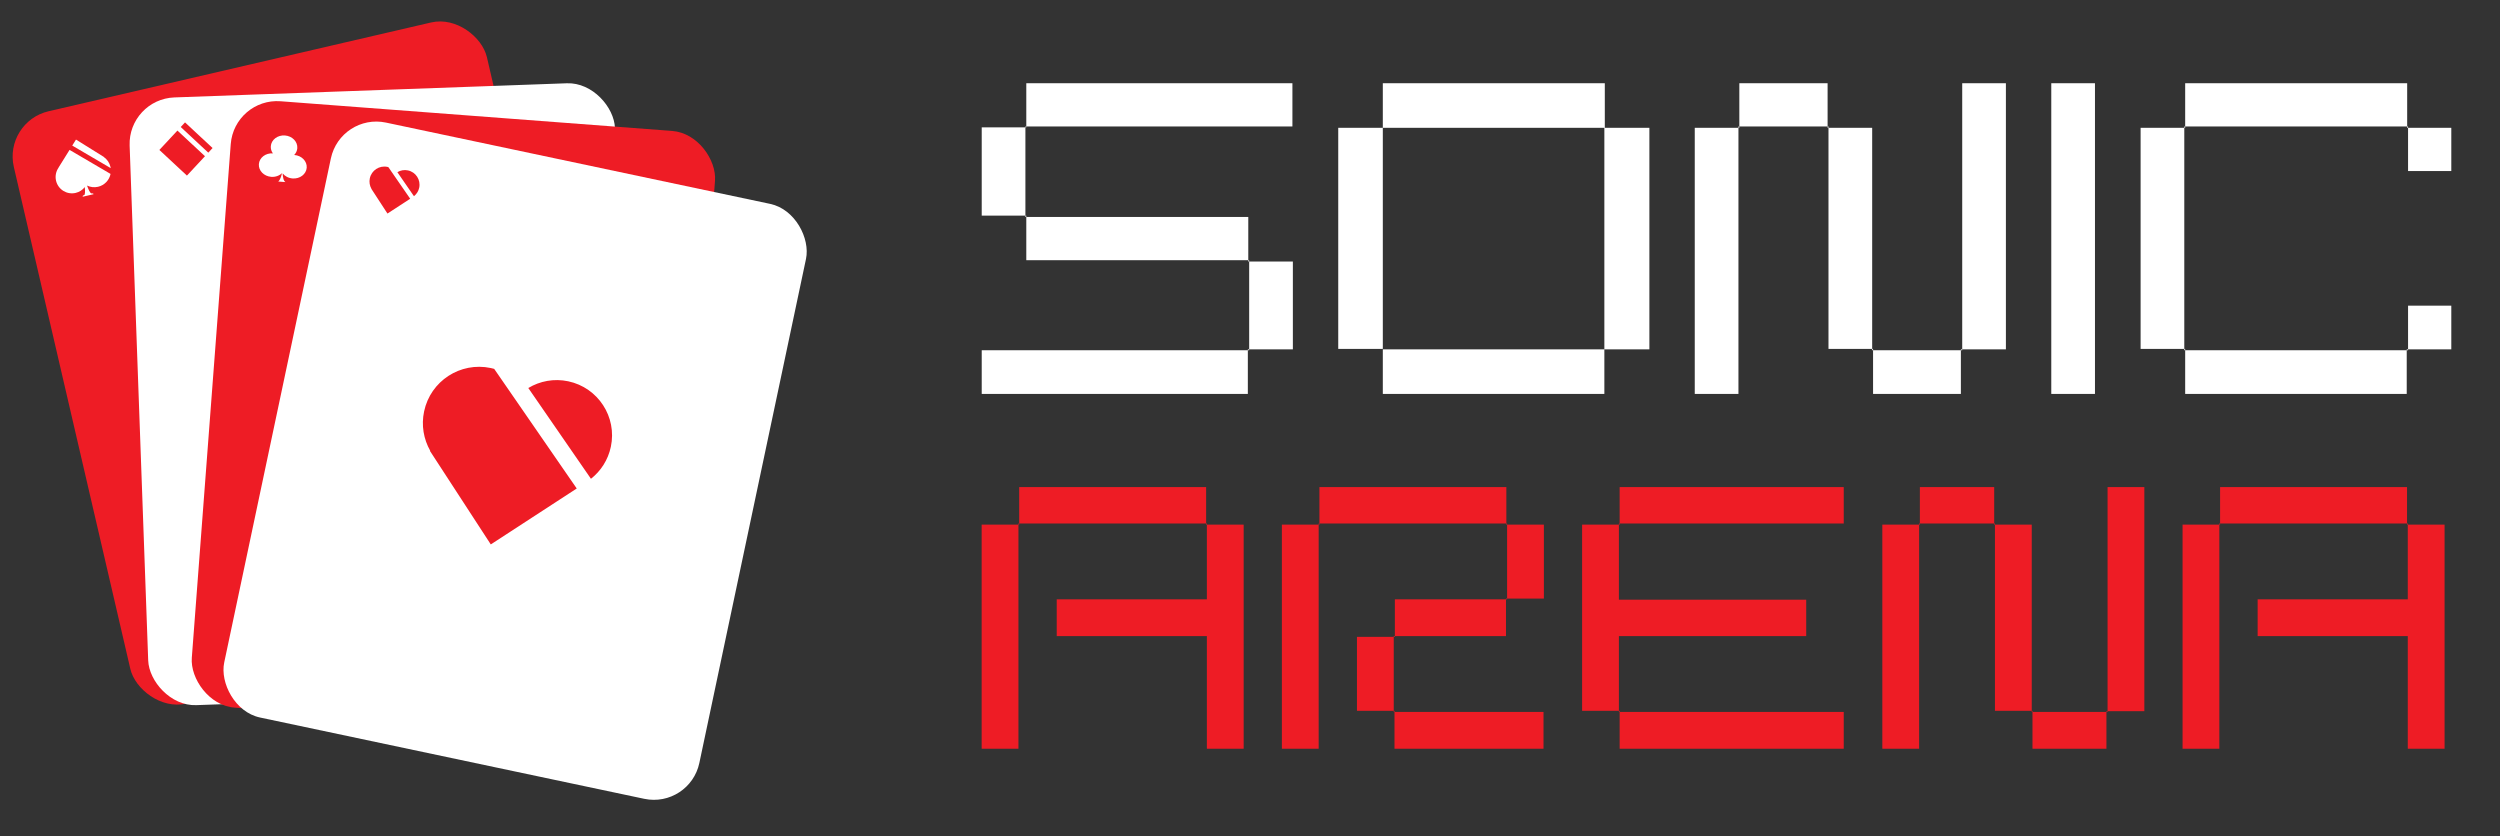<svg width="592" height="198" viewBox="0 0 592 198" fill="none" xmlns="http://www.w3.org/2000/svg">
<rect x="0" y="0" width="592" height="198" fill="#333333" stroke="none"/>
<rect x="0.791" y="28.83" width="115" height="144" rx="11" transform="rotate(-13.067 0.791 28.83)" fill="#EE1C25"/>
<path fill-rule="evenodd" clip-rule="evenodd" d="M13.88 39.684C13.265 40.553 13.01 41.672 13.27 42.791C13.753 44.87 15.83 46.165 17.909 45.682C18.802 45.475 19.55 44.974 20.075 44.305C20.16 45.113 20.195 46.159 19.904 46.211C19.544 46.275 19.551 46.485 19.6 46.582L22.136 45.993C22.149 45.906 22.078 45.745 21.69 45.797C21.344 45.843 20.873 44.705 20.615 43.941C21.395 44.319 22.305 44.442 23.215 44.231C24.762 43.872 25.881 42.646 26.18 41.186L16.47 35.495L13.865 39.674L13.88 39.684ZM17.107 34.473L26.214 39.811C26.199 39.711 26.18 39.611 26.157 39.512C25.93 38.538 25.361 37.734 24.606 37.197L24.617 37.178L17.994 33.05L17.107 34.473Z" fill="white"/>
<path fill-rule="evenodd" clip-rule="evenodd" d="M54.322 86.103C52.332 88.915 51.507 92.534 52.347 96.154C53.908 102.88 60.626 107.067 67.352 105.505C70.24 104.835 72.659 103.214 74.357 101.05C74.631 103.664 74.747 107.048 73.803 107.216C72.641 107.424 72.664 108.102 72.821 108.415L81.025 106.511C81.067 106.229 80.838 105.708 79.58 105.876C78.461 106.025 76.938 102.345 76.104 99.873C78.628 101.095 81.571 101.495 84.515 100.811C89.517 99.65 93.139 95.685 94.105 90.963L62.697 72.555L54.273 86.072L54.322 86.103ZM64.757 69.25L94.215 86.515C94.165 86.193 94.103 85.87 94.028 85.547C93.298 82.398 91.456 79.796 89.013 78.06L89.05 78L67.626 64.647L64.757 69.25Z" fill="white"/>
<rect x="30.301" y="23.467" width="115" height="144" rx="11" transform="rotate(-2.065 30.301 23.467)" fill="white"/>
<path fill-rule="evenodd" clip-rule="evenodd" d="M42.012 30.918L37.74 35.509L44.266 41.581L48.538 36.99L42.012 30.918ZM49.322 36.147L50.337 35.055L43.812 28.983L42.796 30.075L49.322 36.147Z" fill="#EE1C25"/>
<path fill-rule="evenodd" clip-rule="evenodd" d="M81.818 76.056L64.874 94.267L90.759 118.35L107.702 100.139L81.818 76.056ZM110.814 96.794L114.842 92.466L88.957 68.382L84.93 72.711L110.814 96.794Z" fill="#EE1C25"/>
<rect x="55.473" y="23.145" width="115" height="144" rx="11" transform="rotate(4.335 55.473 23.145)" fill="#EE1C25"/>
<path fill-rule="evenodd" clip-rule="evenodd" d="M67.086 37.636L67.095 37.637C67.093 37.639 67.092 37.64 67.09 37.642C67.089 37.64 67.087 37.638 67.086 37.636ZM64.618 36.317C64.266 35.826 64.081 35.237 64.128 34.618C64.244 33.084 65.743 31.947 67.476 32.078C69.208 32.209 70.519 33.559 70.402 35.094C70.356 35.713 70.084 36.267 69.662 36.7L69.702 36.703C71.435 36.834 72.745 38.184 72.629 39.719C72.513 41.253 71.014 42.39 69.281 42.259C68.3 42.184 67.455 41.719 66.927 41.052C66.967 41.893 67.135 42.859 67.602 43.119L65.878 42.988C66.078 42.879 66.493 42.332 66.78 40.996C66.157 41.602 65.232 41.952 64.228 41.876C62.495 41.745 61.185 40.394 61.301 38.86C61.417 37.335 62.898 36.202 64.618 36.317Z" fill="white"/>
<path fill-rule="evenodd" clip-rule="evenodd" d="M106.346 99.279C106.358 99.28 106.37 99.281 106.383 99.282C106.376 99.289 106.369 99.295 106.362 99.302C106.357 99.295 106.351 99.287 106.346 99.279ZM96.57 94.055C95.177 92.11 94.443 89.776 94.629 87.324C95.089 81.246 101.027 76.741 107.89 77.262C114.754 77.782 119.944 83.13 119.483 89.208C119.297 91.66 118.22 93.857 116.55 95.57C116.603 95.573 116.657 95.577 116.71 95.581C123.574 96.102 128.764 101.45 128.304 107.528C127.843 113.605 121.905 118.11 115.042 117.59C111.157 117.295 107.808 115.454 105.716 112.808C105.875 116.141 106.541 119.966 108.392 120.997L101.561 120.479C102.353 120.047 103.996 117.879 105.135 112.59C102.666 114.989 99.001 116.374 95.025 116.073C88.162 115.552 82.972 110.204 83.432 104.126C83.89 98.085 89.759 93.598 96.57 94.055Z" fill="white"/>
<rect x="80.627" y="26.75" width="115" height="144" rx="11" transform="rotate(11.947 80.627 26.75)" fill="white"/>
<path fill-rule="evenodd" clip-rule="evenodd" d="M91.961 39.572C91.89 39.553 91.818 39.535 91.745 39.52C89.842 39.117 87.974 40.333 87.571 42.235C87.386 43.11 87.544 43.979 87.953 44.7L87.937 44.711L91.748 50.568L97.132 47.065L91.961 39.572ZM98.022 46.457C98.638 45.974 99.094 45.279 99.268 44.453C99.664 42.583 98.469 40.747 96.599 40.351C95.707 40.162 94.822 40.336 94.098 40.772L98.022 46.457Z" fill="#EE1C25"/>
<path fill-rule="evenodd" clip-rule="evenodd" d="M117.022 87.347C116.753 87.272 116.481 87.206 116.205 87.147C109.013 85.626 101.949 90.222 100.428 97.414C99.728 100.723 100.323 104.006 101.871 106.733L101.809 106.774L116.219 128.918L136.571 115.674L117.022 87.347ZM139.936 113.376C142.265 111.548 143.989 108.922 144.65 105.799C146.146 98.73 141.627 91.786 134.558 90.29C131.185 89.577 127.84 90.233 125.102 91.882L139.936 113.376Z" fill="#EE1C25"/>
<path d="M306.15 82.726H295.488V93.281H232.472V82.937H295.805V61.615H243.027V51.059H232.472V30.159H243.027V19.709H306.044V29.948H242.816V51.376H295.594V61.931H306.15V82.726ZM390.573 82.726H379.912V93.281H327.451V82.62H316.896V30.265H327.451V19.709H380.018V30.265H390.573V82.726ZM379.912 82.726V30.265H327.451V82.726H379.912ZM474.997 82.726H464.336V93.281H443.542V82.62H432.986V29.948H411.664V93.281H401.319V30.265H411.875V19.709H432.775V30.265H443.331V82.937H464.653V19.709H474.997V82.726ZM496.088 93.281H485.743V19.709H496.088V93.281ZM580.468 82.726H569.912V93.281H517.451V82.62H506.896V30.265H517.451V19.709H570.018V30.265H580.468V40.503H570.229V29.948H517.24V82.937H570.229V72.381H580.468V82.726Z" fill="white"/>
<path d="M294.5 177.298H285.788V150.631H250.233V141.92H285.788V123.965H241.166V177.298H232.455V124.231H241.344V115.342H285.611V124.231H294.5V177.298ZM365.593 141.742H356.616V150.631H330.038V168.587H365.504V177.298H330.216V168.32H321.327V150.809H330.304V141.92H356.882V123.965H312.26V177.298H303.549V124.231H312.438V115.342H356.704V124.231H365.593V141.742ZM436.598 123.965H383.354V142.009H427.709V150.631H383.354V168.587H436.598V177.298H383.531V168.32H374.643V124.231H383.531V115.342H436.598V123.965ZM507.781 168.409H498.803V177.298H481.292V168.32H472.403V123.965H454.447V177.298H445.736V124.231H454.625V115.342H472.225V124.231H481.114V168.587H499.07V115.342H507.781V168.409ZM578.875 177.298H570.163V150.631H534.608V141.92H570.163V123.965H525.541V177.298H516.83V124.231H525.719V115.342H569.986V124.231H578.875V177.298Z" fill="#EE1C25"/>
</svg>
